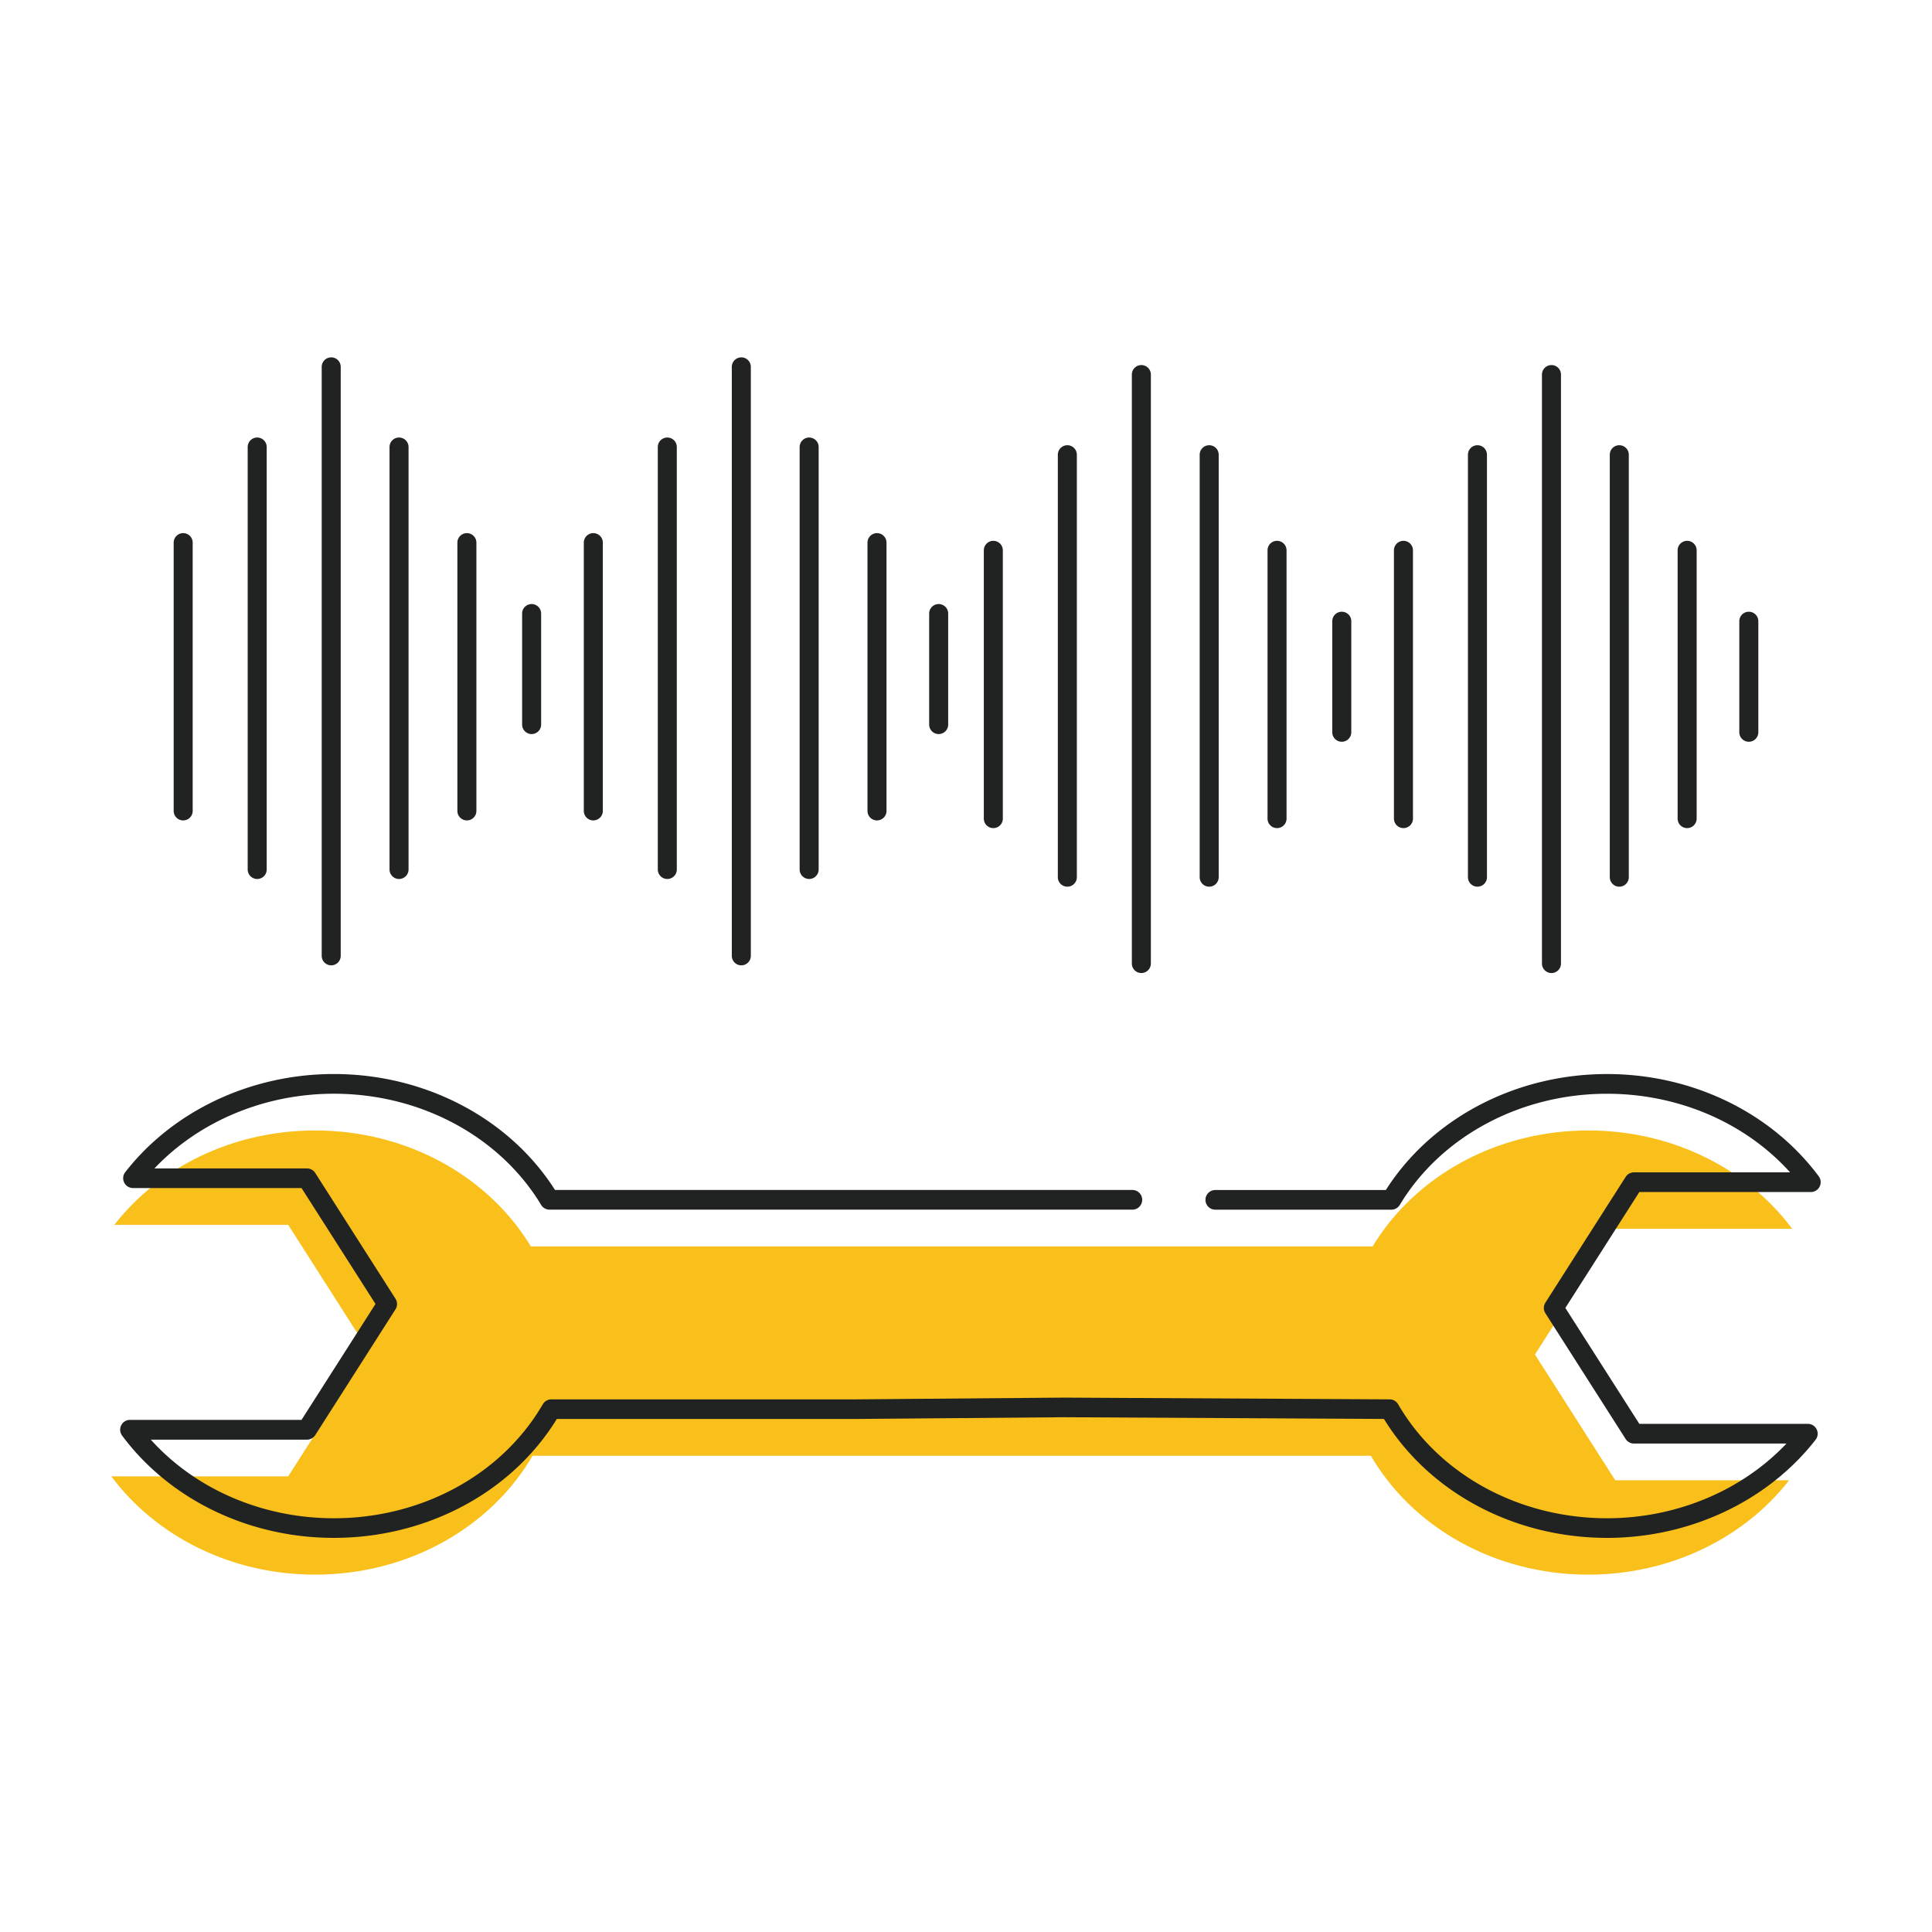 <svg xmlns="http://www.w3.org/2000/svg" viewBox="0 0 800 800" style="enable-background:new 0 0 800 800" xml:space="preserve"><path style="fill:#212222" d="M75.851 339.715a3.936 3.936 0 0 1-3.937-3.937V224.696a3.936 3.936 0 0 1 3.937-3.937 3.93 3.93 0 0 1 3.937 3.937v111.083a3.937 3.937 0 0 1-3.937 3.936zM106.499 363.969a3.936 3.936 0 0 1-3.937-3.937V185.108a3.936 3.936 0 0 1 3.937-3.937 3.93 3.93 0 0 1 3.937 3.937v174.924a3.936 3.936 0 0 1-3.937 3.937zM137.148 399.726a3.936 3.936 0 0 1-3.937-3.937V151.915c0-2.17 1.757-3.937 3.937-3.937s3.937 1.757 3.937 3.937V395.79a3.935 3.935 0 0 1-3.937 3.936zM165.233 363.969a3.936 3.936 0 0 1-3.937-3.937V185.108c0-2.17 1.757-3.937 3.937-3.937s3.937 1.757 3.937 3.937v174.924a3.936 3.936 0 0 1-3.937 3.937zM193.328 339.715a3.936 3.936 0 0 1-3.937-3.937V224.696c0-2.17 1.757-3.937 3.937-3.937s3.937 1.757 3.937 3.937v111.083a3.936 3.936 0 0 1-3.937 3.936zM245.677 339.715a3.936 3.936 0 0 1-3.937-3.937V224.696a3.936 3.936 0 0 1 3.937-3.937 3.93 3.93 0 0 1 3.937 3.937v111.083a3.937 3.937 0 0 1-3.937 3.936zM276.316 363.969a3.936 3.936 0 0 1-3.937-3.937V185.108a3.936 3.936 0 0 1 3.937-3.937 3.93 3.93 0 0 1 3.937 3.937v174.924a3.937 3.937 0 0 1-3.937 3.937zM306.964 399.726a3.936 3.936 0 0 1-3.937-3.937V151.915a3.936 3.936 0 0 1 3.937-3.937 3.93 3.93 0 0 1 3.937 3.937V395.79a3.935 3.935 0 0 1-3.937 3.936zM335.05 363.969a3.936 3.936 0 0 1-3.937-3.937V185.108a3.936 3.936 0 0 1 3.937-3.937 3.93 3.93 0 0 1 3.937 3.937v174.924a3.937 3.937 0 0 1-3.937 3.937zM363.144 339.715a3.936 3.936 0 0 1-3.937-3.937V224.696a3.936 3.936 0 0 1 3.937-3.937 3.93 3.93 0 0 1 3.937 3.937v111.083a3.935 3.935 0 0 1-3.937 3.936zM220.136 303.959a3.936 3.936 0 0 1-3.937-3.937v-45.964a3.936 3.936 0 0 1 3.937-3.937 3.93 3.93 0 0 1 3.937 3.937v45.964a3.937 3.937 0 0 1-3.937 3.937zM388.685 303.959a3.936 3.936 0 0 1-3.937-3.937v-45.964a3.936 3.936 0 0 1 3.937-3.937 3.93 3.93 0 0 1 3.937 3.937v45.964a3.937 3.937 0 0 1-3.937 3.937zM411.315 342.903a3.936 3.936 0 0 1-3.937-3.937V227.884a3.936 3.936 0 0 1 3.937-3.937 3.93 3.93 0 0 1 3.937 3.937v111.083a3.935 3.935 0 0 1-3.937 3.936zM441.964 367.157a3.936 3.936 0 0 1-3.937-3.937V188.296a3.936 3.936 0 0 1 3.937-3.937 3.93 3.93 0 0 1 3.937 3.937V363.22a3.936 3.936 0 0 1-3.937 3.937zM472.613 402.914a3.936 3.936 0 0 1-3.937-3.937V155.103a3.936 3.936 0 0 1 3.937-3.937 3.93 3.93 0 0 1 3.937 3.937v243.875a3.937 3.937 0 0 1-3.937 3.936zM500.698 367.157a3.936 3.936 0 0 1-3.937-3.937V188.296a3.936 3.936 0 0 1 3.937-3.937 3.93 3.93 0 0 1 3.937 3.937V363.22a3.936 3.936 0 0 1-3.937 3.937zM528.793 342.903a3.936 3.936 0 0 1-3.937-3.937V227.884c0-2.17 1.757-3.937 3.937-3.937s3.937 1.757 3.937 3.937v111.083a3.937 3.937 0 0 1-3.937 3.936zM581.141 342.903a3.936 3.936 0 0 1-3.937-3.937V227.884c0-2.17 1.757-3.937 3.937-3.937s3.937 1.757 3.937 3.937v111.083a3.935 3.935 0 0 1-3.937 3.936zM611.78 367.157a3.936 3.936 0 0 1-3.937-3.937V188.296c0-2.17 1.757-3.937 3.937-3.937s3.937 1.757 3.937 3.937V363.22a3.936 3.936 0 0 1-3.937 3.937zM642.429 402.914a3.936 3.936 0 0 1-3.937-3.937V155.103c0-2.17 1.757-3.937 3.937-3.937s3.937 1.757 3.937 3.937v243.875a3.936 3.936 0 0 1-3.937 3.936zM670.514 367.157a3.936 3.936 0 0 1-3.937-3.937V188.296c0-2.17 1.757-3.937 3.937-3.937s3.937 1.757 3.937 3.937V363.22a3.936 3.936 0 0 1-3.937 3.937zM698.609 342.903a3.936 3.936 0 0 1-3.937-3.937V227.884c0-2.17 1.757-3.937 3.937-3.937s3.937 1.757 3.937 3.937v111.083a3.936 3.936 0 0 1-3.937 3.936zM555.601 307.146a3.936 3.936 0 0 1-3.937-3.937v-45.964c0-2.17 1.757-3.937 3.937-3.937s3.937 1.757 3.937 3.937v45.964a3.937 3.937 0 0 1-3.937 3.937zM724.149 307.146a3.936 3.936 0 0 1-3.937-3.937v-45.964c0-2.17 1.757-3.937 3.937-3.937s3.937 1.757 3.937 3.937v45.964a3.936 3.936 0 0 1-3.937 3.937z"/><path style="fill:#f9bf1b" d="M382.047 516.12H219.812c-17.236-28.6-50.762-48.017-89.31-48.017-34.377 0-64.764 15.438-83.171 39.08h72.01l33.228 52.071-33.228 52.071H46.096c18.258 24.546 49.241 40.697 84.405 40.697 39.091 0 73.01-19.96 90.023-49.23h347.123c17.013 29.27 50.933 49.23 90.023 49.23 34.377 0 64.775-15.438 83.171-39.08h-72.01l-33.239-52.071 33.239-52.071h73.255c-18.258-24.546-49.241-40.697-84.405-40.697-38.548 0-72.074 19.407-89.31 48.017H382.047z"/><path style="fill:#212222" d="M665.406 636.796c-38.484 0-73.638-18.811-92.343-49.241l-132.497-.713-86.342.724H230.569c-18.715 30.43-53.859 49.23-92.332 49.23-35.186 0-67.956-15.832-87.672-42.346a4.076 4.076 0 0 1 3.267-6.512h71.021l30.632-47.996-30.632-47.996H55.076a4.066 4.066 0 0 1-3.66-2.288 4.069 4.069 0 0 1 .447-4.288c19.811-25.45 52.103-40.644 86.384-40.644 37.835 0 72.691 18.332 91.577 48.017h239.065a4.068 4.068 0 0 1 4.075 4.075 4.068 4.068 0 0 1-4.075 4.075H227.558a4.072 4.072 0 0 1-3.49-1.968c-17.109-28.398-49.996-46.038-85.82-46.038-28.695 0-55.838 11.427-74.298 30.93h63.147c1.394 0 2.681.713 3.437 1.883l33.228 52.082a4.083 4.083 0 0 1 0 4.384l-33.228 52.082a4.077 4.077 0 0 1-3.437 1.883H62.45c18.46 20.514 46.187 32.547 75.808 32.547 36.431 0 69.584-18.088 86.501-47.198a4.089 4.089 0 0 1 3.522-2.032h125.932l86.374-.724 134.849.724a4.04 4.04 0 0 1 3.5 2.032c16.917 29.11 50.071 47.198 86.501 47.198 28.695 0 55.838-11.427 74.298-30.93h-63.147a4.092 4.092 0 0 1-3.437-1.883l-33.239-52.082a4.083 4.083 0 0 1 0-4.384l33.239-52.071a4.077 4.077 0 0 1 3.437-1.883h64.647c-18.46-20.514-46.187-32.547-75.808-32.547-35.824 0-68.712 17.641-85.82 46.038a4.07 4.07 0 0 1-3.49 1.968h-72.882a4.068 4.068 0 0 1-4.075-4.075 4.068 4.068 0 0 1 4.075-4.075h70.616c18.886-29.674 53.752-48.017 91.577-48.017 35.186 0 67.956 15.832 87.672 42.346a4.076 4.076 0 0 1-3.267 6.512h-71.021l-30.632 47.996 30.632 47.996h69.776c1.553 0 2.979.883 3.66 2.288a4.069 4.069 0 0 1-.447 4.288c-19.811 25.45-52.103 40.644-86.384 40.644l-.011-.011z"/></svg>
